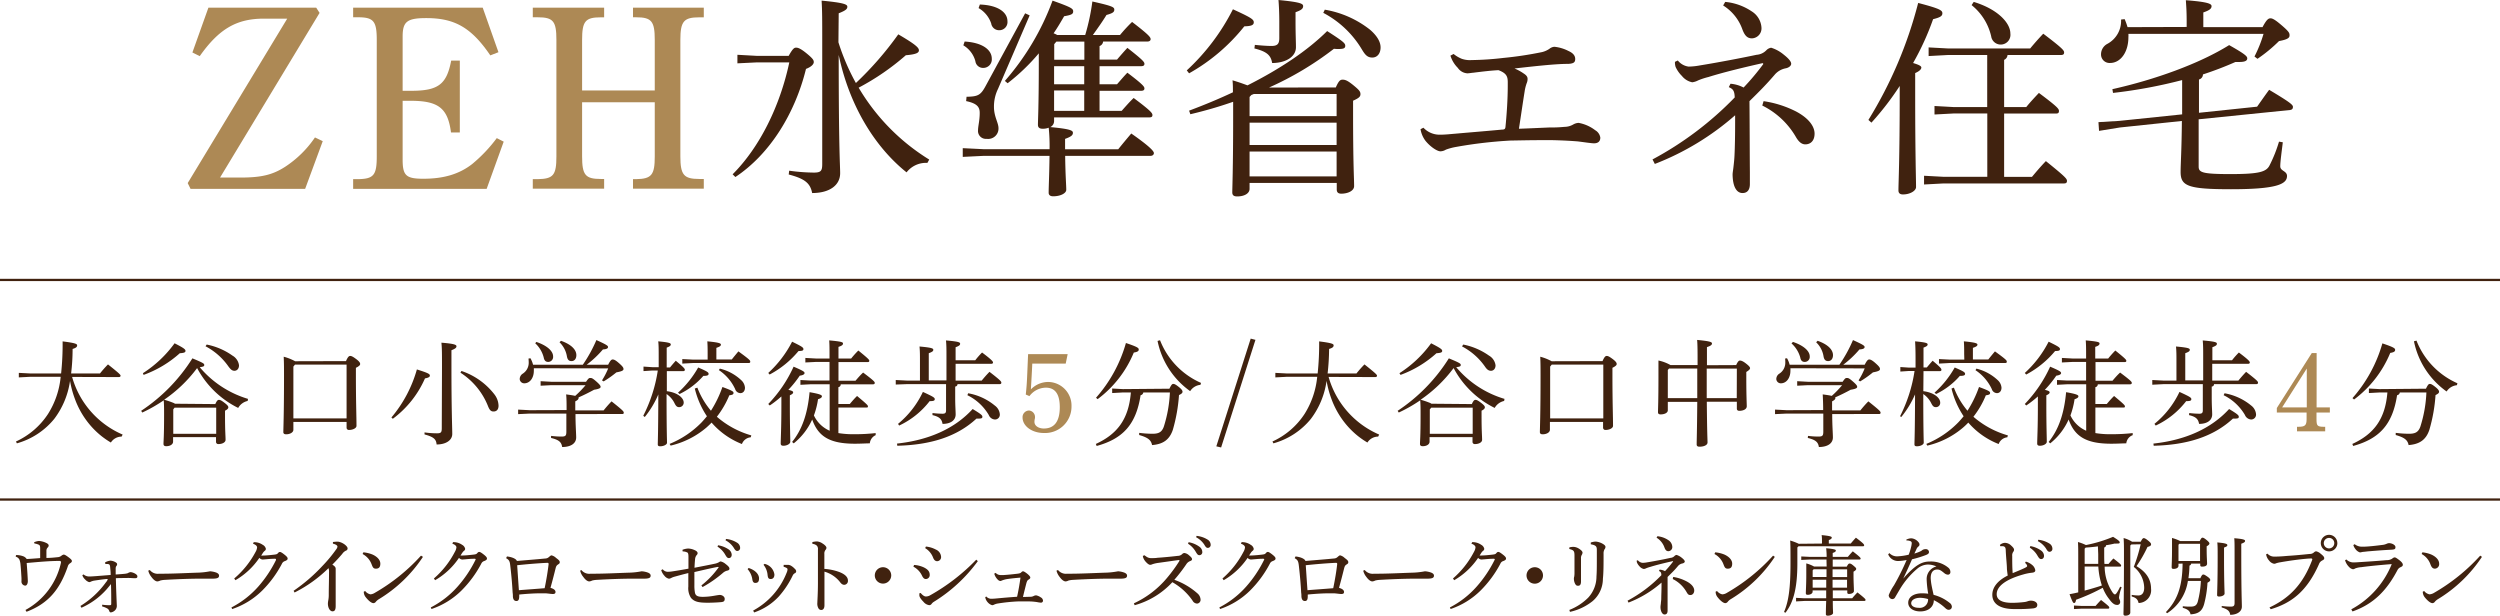 <svg xmlns="http://www.w3.org/2000/svg" viewBox="0 0 552.61 136.09"><defs><style>.cls-1{fill:#ad8955;}.cls-2{fill:#40220f;}.cls-3{fill:none;stroke:#40220f;stroke-miterlimit:10;stroke-width:0.5px;}</style></defs><g id="レイヤー_2" data-name="レイヤー 2"><g id="レイヤー_2-2" data-name="レイヤー 2"><path class="cls-1" d="M71.34,31.2,67.45,41.75H42.12l-.63-1.28,22-36.35H58.35c-6,0-9.91,2.21-14.2,8.29l-1.62-.81,3.54-9.91H69.89l.75,1.16-22,36.4h4.46c4.64,0,7.13-.58,9.91-2.37a23.45,23.45,0,0,0,6.61-6.5Z"/><path class="cls-1" d="M111.34,31.31l-3.77,10.44H78.06V39.6h1.11c3.42-.06,4.11-.87,4.11-5V8.82c0-4.12-.69-5-4.11-5H78.06V1.69H106.7l3.48,9.85-1.8.7C104.21,6.1,100.5,4,94.24,4,90,4,89,4.76,89,8.07v12h1.91c6,0,7.83-1.45,8.82-6.67h1.91V29.28H99.69c-.7-5.39-2.79-7-8.93-7H89v13c0,3.54.76,4.23,4.58,4.23,4.47,0,7.89-1,10.78-3.24a32.87,32.87,0,0,0,5.45-5.74Z"/><path class="cls-1" d="M128.67,34.56c0,4.11.7,5,4.12,5h.75v2.15H117.77V39.6h1.1c3.43-.06,4.12-.87,4.12-5V8.82c0-4.12-.69-5-4.12-5h-1.1V1.69h15.77V3.83h-.75c-3.42,0-4.12.87-4.12,5V20h16.06V8.82c0-4.12-.7-5-4.12-5h-.69V1.69h15.65V3.83h-1c-3.42,0-4.18.87-4.18,5V34.56c0,4.11.76,5,4.18,5h1v2.15H139.92V39.6h.69c3.42-.06,4.12-.93,4.12-5v-12H128.67Z"/><path class="cls-2" d="M174.33,12.35c.89-1.59,1.22-1.82,1.64-1.82s1,.18,2.42,1.35,1.49,1.49,1.49,1.86-.42,1-1.72,1.49c-2.38,9.69-7.88,18.78-15.61,23.9l-.61-.6c6-6,10.48-15.1,12.53-24.74H167.3L163,14V12.11l4.33.24Zm11-3a48.82,48.82,0,0,0,3.86,9,72.79,72.79,0,0,0,9.37-10.76c4,2.33,4.56,3,4.56,3.54s-.6.89-2.89,1.08a54.06,54.06,0,0,1-10.43,7.17,46.34,46.34,0,0,0,15.6,15.89L205,36c-.14,0-.32,0-.46,0a5.43,5.43,0,0,0-4.15,2.1c-7.26-5.82-12.72-15.09-15-25.95,0,21,.32,24.37.32,26.14,0,2.65-2.33,4.38-6.19,4.38-.42-2.19-1.63-3.17-5.18-4.1l.1-.84a41.33,41.33,0,0,0,5.45.42c1.58,0,1.86-.38,1.86-1.91V9.5c0-5.26,0-7-.14-9.36,5,.47,5.69.84,5.69,1.35s-.38.84-1.91,1.45Z"/><path class="cls-2" d="M243.84,9.18a1.19,1.19,0,0,1-.79,1v3h3.86c.79-.93,1.4-1.63,2.29-2.6,3.58,2.79,3.77,3.16,3.77,3.54s-.28.51-.75.51h-9.17v4h3.86c.79-.89,1.4-1.63,2.29-2.56,3.58,2.7,3.77,3.12,3.77,3.49s-.28.51-.75.51h-9.17V24.5h4.89c.84-.93,1.67-1.91,2.65-2.84,3.87,2.89,4.15,3.36,4.15,3.78s-.28.51-.75.51H233v.88a1.47,1.47,0,0,1-.84,1.26c4.43.42,5,.75,5,1.26s-.33.84-1.73,1.35V33h11.74c.93-1.16,1.82-2.23,2.89-3.49,4.47,3.12,5,4,5,4.33s-.28.61-.74.61H235.45c.05,4.38.24,6.43.24,7.5,0,.79-1.31,1.44-2.89,1.44-.65,0-1-.28-1-.79,0-1.45.14-3.82.19-8.15H217.47l-4.66.23V32.75l4.66.23H232a39.71,39.71,0,0,0-.19-4.75,3.61,3.61,0,0,1-1.31.23c-.74,0-1.07-.28-1.07-.88,0-1,.19-4.19.19-13.7V11.79a44.49,44.49,0,0,1-6.89,6.61l-.61-.51A56.77,56.77,0,0,0,232.66.14c4.19,1.49,4.56,1.77,4.56,2.38s-.42.79-2,1.07c-.75,1.3-1.49,2.56-2.33,3.77a5.61,5.61,0,0,1,.79.37h6.2a46.77,46.77,0,0,0,1.58-7.4c4.47,1,4.85,1.25,4.85,1.81s-.42.8-1.73,1.17c-.93,1.54-2,3-3,4.42h6a35,35,0,0,1,2.66-2.88c3.82,2.93,4.1,3.4,4.1,3.82,0,.27-.24.51-.7.51Zm-30.61,0c4,.24,6,1.87,6,3.78a1.88,1.88,0,0,1-1.91,2.05,1.7,1.7,0,0,1-1.72-1.49,5.83,5.83,0,0,0-2.66-3.5Zm.42,12.21c2.52-.05,3.12-.33,4.24-2.42L226.6,2.94l1,.46-7,16.26a8.85,8.85,0,0,0-.89,4c0,2.1,1,3.49,1,4.66a2.29,2.29,0,0,1-2.61,2.37,1.74,1.74,0,0,1-1.91-1.91c0-.88.37-2.14.37-3.82,0-1.25-.51-2.09-3-2.61ZM216.59,1c4.1.14,6.1,1.77,6.1,3.68a1.8,1.8,0,0,1-1.77,2,1.76,1.76,0,0,1-1.82-1.49,6.21,6.21,0,0,0-2.79-3.4Zm16.91,8.2-.47.56v3.44h6.66v-4ZM233,14.63v4h6.66v-4Zm6.66,9.87V20H233V24.5Z"/><path class="cls-2" d="M262.33,15.56a47.49,47.49,0,0,0,10.2-13.51c4.06,1.86,4.61,2.24,4.61,2.89s-.65.84-2.09.88a41.69,41.69,0,0,1-12.21,10.39Zm32.94,3.77c.65-1.49,1-1.72,1.49-1.72s1,.09,2.37,1.21,1.59,1.44,1.59,2-.38.88-1.63,1.44v2.56c0,11.65.23,14.58.23,16.31,0,1.07-1.4,1.68-2.84,1.68-.66,0-1-.28-1-.94V40.44H276.21v1.3c0,1-1.12,1.68-2.75,1.68-.74,0-1.07-.28-1.07-.89,0-1,.19-5.4.19-16.58V22.5a93.47,93.47,0,0,1-9.46,2.75l-.28-.79c3.36-1.26,6.62-2.61,9.69-4.06,0-.93,0-1.77-.09-2.65,1.54.46,2.56.84,3.31,1.12,7.22-3.64,13.27-7.69,17.61-12,3.63,2.33,4,2.7,4,3.26s-.42.7-1.5.7a7,7,0,0,1-1-.05,70.13,70.13,0,0,1-14.35,8.57Zm-18.13,1.45c-.18.09-.37.14-.55.23l-.38.42v4.24h19.24V20.78Zm-.93,11.27h19.24V27.11H276.21Zm0,6.94h19.24v-5.5H276.21Zm1.17-29.07c1.35.14,2.75.24,3.68.24,1.3,0,1.72-.47,1.72-1.73V4.75c0-1.91-.09-3.68-.18-4.75,4.79.47,5.45.79,5.45,1.35s-.38.89-1.68,1.35V4.89c0,2.66.09,4.29.09,5.55,0,2.18-2.37,3.49-5.26,3.49-.28-1.68-1.12-2.52-3.92-3.22Zm15.46-7.78a22.09,22.09,0,0,1,10,4.43c1.4,1.21,2.33,2.56,2.33,3.91s-.75,2.24-1.82,2.24-1.58-.56-2.33-1.82a21.71,21.71,0,0,0-8.52-8.06Z"/><path class="cls-2" d="M314.64,28.23A4.91,4.91,0,0,0,318,29.77h.42c1.07,0,2.28-.14,3.4-.23,2.66-.24,6.66-.56,10.16-.89.56,0,.74-.14.79-.56.28-2.75.51-6.15.51-9.18v-.74c0-1.31-.32-2-2.05-2.66-1.86.1-3.68.33-5.54.56-.56.05-1,.14-1.35.14A2.75,2.75,0,0,1,322.24,15a6.53,6.53,0,0,1-1.63-2.7l.7-.37A7.13,7.13,0,0,0,323.12,13a5.45,5.45,0,0,0,2.14.28,66.44,66.44,0,0,0,7-.47,80.18,80.18,0,0,0,8.62-1.3,5,5,0,0,0,1.58-.7,2,2,0,0,1,1.12-.47,8.68,8.68,0,0,1,3.12.93c1.07.47,1.49,1.08,1.49,1.77s-.28,1-1.49,1.08c-1.49,0-2.66.09-4.42.23-2.57.23-5.08.51-7.51.79a10.36,10.36,0,0,1,2.05,1.12c.66.42.84.79.84,1.16a2.17,2.17,0,0,1-.18.93,9.46,9.46,0,0,0-.47,1.87c-.42,2.61-.74,4.89-1.26,8.24,2.47-.09,4.34-.18,6.66-.28,1.22,0,1.91,0,3.41-.14a3.86,3.86,0,0,0,1.91-.51,2.65,2.65,0,0,1,1.21-.37,8.51,8.51,0,0,1,3.68,1.63,2.27,2.27,0,0,1,1.12,1.63c0,.75-.42,1.26-1.4,1.26-.56,0-2.43-.28-3.54-.42-1.73-.14-3.54-.23-5.59-.28h-2.52c-2.28,0-4.47.05-6.8.09a97.9,97.9,0,0,0-12,1.4,12.91,12.91,0,0,0-2.29.61,2.43,2.43,0,0,1-1.21.37c-.7,0-2.23-1-3.3-2.33A5.82,5.82,0,0,1,314,28.56Z"/><path class="cls-2" d="M370.87,13.37a3.64,3.64,0,0,0,2.38,1.35,13.88,13.88,0,0,0,2.33-.23c4.33-.7,9.41-1.68,12.71-2.38a3.3,3.3,0,0,0,2.15-1,1.84,1.84,0,0,1,1.07-.56,8.12,8.12,0,0,1,2.79,1.54c1,.79,1.63,1.49,1.63,2s-.6.88-1.16,1a4.23,4.23,0,0,0-2.42,1.35c-2,2.33-3.5,3.82-5.64,5.92.05,5.22.05,11,.09,15.75v2.56c0,1.35-.6,2-1.63,2-1.26,0-2.14-1.3-2.19-4.05,0-.47.1-.89.19-1.68s.19-1.67.23-2.56c.1-2,.14-4.71.14-7.22V25.48a59.42,59.42,0,0,1-17.75,10.76l-.51-1a73.48,73.48,0,0,0,18.17-13.7c-.05-1.49-.37-1.86-1.31-2.28l.38-.75a7.57,7.57,0,0,1,2.89.84,54.12,54.12,0,0,0,4.37-5.21l-.13-.19c-4.15.93-8.76,2.05-12,3.07a15.39,15.39,0,0,0-2.29.75,3.83,3.83,0,0,1-1.3.42,3.9,3.9,0,0,1-2.28-1.4,6.69,6.69,0,0,1-1.4-2,3.33,3.33,0,0,1-.14-1.12ZM381.35.42a12.61,12.61,0,0,1,5.87,2.1,4.56,4.56,0,0,1,2.14,3.54,2.21,2.21,0,0,1-2.09,2.42c-1,0-1.58-.56-2.1-1.91a10.26,10.26,0,0,0-4.28-5.36Zm8.48,21.94a23.17,23.17,0,0,1,7.27,2.33c3,1.63,4,3.45,4,4.85,0,1.58-.89,2.37-2.05,2.37-.8,0-1.45-.56-2.05-1.58a17.54,17.54,0,0,0-7.46-7Z"/><path class="cls-2" d="M413,26.51A93.2,93.2,0,0,0,424,.65c4.8,1.26,5.35,1.63,5.35,2.29s-.6.93-2.05,1.3a59.46,59.46,0,0,1-4.42,9.69c1.4.42,1.82.7,1.82,1s-.28.75-1.36,1.22v4.37c0,13.93.19,18.87.19,20.83,0,.84-1.35,1.63-2.89,1.63-.7,0-1-.33-1-.89,0-1.77.28-6.71.28-21.61V19a63.13,63.13,0,0,1-6.25,8.11Zm30.75-14.35a1.25,1.25,0,0,1-.75,1.07V23.67h4.89c.8-1,1.78-2.05,2.8-3.13,4.19,3.13,4.43,3.54,4.43,4s-.24.56-.7.56H443v14h6.15c.84-1,1.82-2.18,3.08-3.49,4.33,3.49,4.66,3.91,4.66,4.38s-.28.56-.7.56h-26.6l-4.29.23V38.85l4.29.23h9.69v-14H431.9l-4.29.23V23.43l4.29.24h7.36V12.16h-8.71l-4.24.23V10.48l4.24.23h18.21c.89-1.07,1.82-2.14,2.89-3.26,4.38,3.31,4.61,3.73,4.61,4.15s-.23.56-.74.56ZM436.28.42c5.35,1.63,8.1,4.66,8.1,7a2.15,2.15,0,0,1-2.19,2.43,2.12,2.12,0,0,1-2.05-1.82,12.36,12.36,0,0,0-4.33-6.9Z"/><path class="cls-2" d="M482.35,17.7a108.6,108.6,0,0,1-15.28,2.84l-.14-.83c9.41-2.1,19.24-5.64,25.81-9.74,3.54,2,4,2.47,4,2.93s-.38.8-1.73.8c-.28,0-.56,0-.88,0a74.89,74.89,0,0,1-7.18,2.75,1.16,1.16,0,0,1-.88,1.12v7.36l12.85-1.35c.89-1.26,1.77-2.52,2.66-3.73,4.61,2.75,5.26,3.31,5.26,3.77s-.23.65-.69.7L486,26.37V36.8c0,1.31.74,1.68,7,1.68s7.87-.47,8.62-1.82a30.63,30.63,0,0,0,2.14-5.35l.84.14c-.23,1.95-.56,4.23-.56,5.31s1.49,1,1.49,2.14c0,1.82-2.33,2.93-12.39,2.93-9.64,0-11.13-.74-11.13-3.86,0-1.68.23-4.94.28-11.23l-13.7,1.44-4.61.75L463.85,27l4.61-.28,13.89-1.44Zm1-11.74V4.85c0-2.43-.09-3.36-.18-4.8,4.89.37,5.68.79,5.68,1.3s-.33.89-1.82,1.4V6h13.09c.93-1.77,1.35-1.95,1.77-1.95s1,.28,2.56,1.63,1.64,1.63,1.64,2.14-.33.89-2.33,1.26A32.83,32.83,0,0,1,499,13l-.66-.51a28.93,28.93,0,0,0,2-5H470.47a4.59,4.59,0,0,1,0,.74c0,3.36-1.77,5.69-4.05,5.69a1.88,1.88,0,0,1-2-1.91,2.62,2.62,0,0,1,1.35-2.29,5.75,5.75,0,0,0,3.08-5.4l.79-.09A14.5,14.5,0,0,1,470.28,6Z"/><path class="cls-2" d="M15.94,83.32A19.68,19.68,0,0,0,27.11,96.06l-.23.45a2.8,2.8,0,0,0-2.37,1.31,18.66,18.66,0,0,1-2-1.36,18.31,18.31,0,0,1-2.9-2.87,19,19,0,0,1-3.05-5.4,22.28,22.28,0,0,1-1.08-4A18.14,18.14,0,0,1,12,92.58,16.32,16.32,0,0,1,3.73,98l-.2-.41a16.79,16.79,0,0,0,7.08-6.08,18.62,18.62,0,0,0,2.8-8.22H6.68l-2.52.13v-1l2.52.13h6.83a62.64,62.64,0,0,0,.33-7.09c2.83.36,3.21.56,3.21.88s-.21.56-1,.79a45.84,45.84,0,0,1-.33,5.42h6.38a25.06,25.06,0,0,1,1.77-2c2.6,2.07,2.78,2.3,2.78,2.5s-.16.3-.41.3Z"/><path class="cls-2" d="M47.59,89.32c.36-.8.56-.93.81-.93s.51.1,1.24.66.83.78.83,1-.2.48-.73.73v1c0,3.7.12,4.49.12,5.44,0,.58-.75.94-1.56.94a.49.49,0,0,1-.55-.53v-1H38.26v1c0,.58-.63,1-1.51,1-.4,0-.61-.15-.61-.51,0-.7.13-1.51.13-6.53,0-1.16,0-2.07-.08-3.1a33.24,33.24,0,0,1-4.74,2.7l-.25-.38a38.43,38.43,0,0,0,11.33-11.6c2.39,1,2.62,1.16,2.62,1.46s-.18.38-1,.5a22.29,22.29,0,0,0,10.67,7l-.08.46a3.17,3.17,0,0,0-2.09,1.54,20.68,20.68,0,0,1-9.08-8.81,30.66,30.66,0,0,1-7.29,7,16.52,16.52,0,0,1,1.84.61,2.41,2.41,0,0,1,.56.27Zm-16-6.83a25.75,25.75,0,0,0,7-6.61C40.66,76.94,41,77.22,41,77.57s-.38.45-1.26.51a24.36,24.36,0,0,1-8,4.79Zm6.71,8v5.4h9.49V90.11H38.59Zm7.39-14.33a14.77,14.77,0,0,1,5.7,2.45,2.89,2.89,0,0,1,1.44,2.14c0,.79-.48,1.21-1,1.21S51,81.68,50.49,81a14.26,14.26,0,0,0-5.06-4.46Z"/><path class="cls-2" d="M76.48,79.82c.43-1,.68-1.14.93-1.14s.53.1,1.31.68.89.88.89,1.11-.23.48-.94.83V83c0,5.93.13,9.06.13,11.13,0,.55-.88.91-1.64.91a.5.5,0,0,1-.55-.53V93.26H64.85V95c0,.56-.7,1-1.61,1-.41,0-.61-.18-.61-.48,0-.66.15-4,.15-12.46,0-1.39,0-2.88-.07-4.21a11,11,0,0,1,2.52,1ZM65.2,80.6l-.35.43V92.48H76.61V80.6Z"/><path class="cls-2" d="M86.52,92.28a28.4,28.4,0,0,0,5.63-10.62c2.52.8,2.87,1,2.87,1.38v0c0,.28-.35.48-1.08.6a22.22,22.22,0,0,1-7.11,8.93Zm11.18-11c0-2.9,0-4.39-.13-5.53,2.93.23,3.33.48,3.33.79s-.23.53-1.11.88v3.81c0,9.66.18,13.32.18,14.7s-1.39,2.32-3.46,2.32c-.1-1.08-.5-1.64-2.67-2.22l0-.45a19.25,19.25,0,0,0,2.75.2c.88,0,1.06-.2,1.06-1.13ZM102,82a15.37,15.37,0,0,1,7.29,5.18,4.31,4.31,0,0,1,.91,2.49c0,.86-.43,1.29-1.11,1.29s-.94-.46-1.31-1.41a15.66,15.66,0,0,0-6-7.17Z"/><path class="cls-2" d="M125.24,90.64c0-1.44,0-2.53-.1-3.46,1,.13,1.62.23,2,.33a22.43,22.43,0,0,0,2.3-2.37h-7.57l-2.37.12v-1l2.37.13h7.67c.53-.76.65-.84.93-.84s.46,0,1.29.73,1,1,1,1.22-.15.45-1.44.65c-1.06.58-2.42,1.26-3.43,1.69a.3.3,0,0,1,0,.15c0,.25-.22.48-.73.73v2h6.26c.53-.66,1.11-1.34,1.76-2,2.53,2,2.7,2.24,2.7,2.5s-.15.3-.4.3H127.21c0,2.5.15,4.31.15,5.17,0,1.31-1.16,2.12-3.1,2.12-.15-1-.6-1.57-2.45-2l0-.46a18.73,18.73,0,0,0,2.3.15c.91,0,1.08-.2,1.08-1.11V91.42h-8.12l-2.54.12v-1l2.54.13ZM118,81.4a5.24,5.24,0,0,1,0,.56c0,1.59-.88,2.77-2.12,2.77a1,1,0,0,1-1-.93,1.43,1.43,0,0,1,.63-1.18,2.85,2.85,0,0,0,1.36-2.48,8.65,8.65,0,0,0-.05-.88l.43-.07a5.64,5.64,0,0,1,.58,1.43h11a31.16,31.16,0,0,0,3-5.45c2.34,1.06,2.57,1.27,2.57,1.54s-.25.48-1.13.53a22.35,22.35,0,0,1-3.59,3.38h4.75c.5-1,.75-1.16,1-1.16s.58.1,1.39.81,1,1,1,1.31-.36.51-1.57.73a23.55,23.55,0,0,1-2.82,2l-.36-.23a16.53,16.53,0,0,0,1.37-2.65Zm.55-5.82c2.47.83,3.71,2.07,3.71,3.2A1.1,1.1,0,0,1,121.18,80c-.6,0-.88-.35-1-1a6.42,6.42,0,0,0-1.87-3.12Zm5.45-.25c2.42.85,3.4,2.06,3.4,3.17,0,.81-.42,1.32-1.08,1.32s-.88-.43-1-1a5.58,5.58,0,0,0-1.64-3.16Z"/><path class="cls-2" d="M147.4,86.47c2.29.28,3.73,1.44,3.73,2.53a1,1,0,0,1-1,1c-.48,0-.71-.25-1-.81a5.23,5.23,0,0,0-1.79-2.09c0,8.53.1,10.17.1,10.77,0,.4-.73.78-1.51.78-.36,0-.53-.12-.53-.4,0-.81.1-2.65.12-11.07a20.84,20.84,0,0,1-3,5l-.33-.28a32.66,32.66,0,0,0,3.21-10h-1.21l-1.95.13v-1l1.95.13h1.41V79.36c0-2.22,0-3-.1-3.91,2.47.23,2.77.41,2.77.68s-.17.43-.9.71v4.39h.73c.37-.46.75-.91,1.28-1.49,1.87,1.56,2,1.77,2,2s-.16.3-.41.3H147.4Zm6.75-.78a17.77,17.77,0,0,0,3,5.1,25.19,25.19,0,0,0,2.54-5.25c2.17.81,2.45,1,2.45,1.31s-.18.43-.93.53a20.37,20.37,0,0,1-2.75,4.74,19.87,19.87,0,0,0,7.61,4.12l-.12.42A2.29,2.29,0,0,0,164,98.15a17.13,17.13,0,0,1-6.71-4.74c-.35.38-.73.73-1.13,1.09a18.85,18.85,0,0,1-7.92,4l-.23-.38a20.86,20.86,0,0,0,7.09-4.77c.4-.43.78-.88,1.16-1.34a19.06,19.06,0,0,1-2.68-6.13Zm-4.28,1.11a22.12,22.12,0,0,0,4.46-5.57c2,.86,2.3,1.08,2.3,1.41s-.33.45-1.16.45a16.46,16.46,0,0,1-5.25,4Zm6.55-8.52c0-1,0-1.79-.07-2.83,2.45.23,3,.43,3,.71s-.18.45-1,.73v2.57h3.41c.45-.58,1-1.23,1.46-1.79,2.47,1.79,2.62,2,2.62,2.27s-.15.3-.4.3H153.22l-2.4.13v-1l2.4.12h3.2Zm2.7,3.2a10.49,10.49,0,0,1,4.74,2.57,2.5,2.5,0,0,1,.81,1.64c0,.78-.45,1.21-1,1.21A1.24,1.24,0,0,1,162.5,86a10.18,10.18,0,0,0-3.6-4.19Z"/><path class="cls-2" d="M169.82,89.3a29.21,29.21,0,0,0,5.6-8.25c2.17.93,2.42,1.14,2.42,1.41s-.32.48-1.06.58a23.52,23.52,0,0,1-2.52,3.13c.86.2,1.06.35,1.06.56s-.17.4-.73.65V89.5c0,4.79.1,7.09.1,8.15,0,.45-.71.88-1.54.88-.4,0-.58-.18-.58-.48,0-1,.15-3.25.15-8.57V87.63a22.54,22.54,0,0,1-2.57,2Zm0-6.86a24.51,24.51,0,0,0,5.27-6.91c2.17,1.06,2.5,1.28,2.5,1.64s-.33.4-1.09.43a21.09,21.09,0,0,1-6.38,5.19Zm9.38,2.5-2.27.12V84l2.27.12h4.16V80h-2.95l-2.39.12v-1l2.39.13h2.95v-.51c0-1.49,0-2.57-.07-3.5,2.75.25,3.05.4,3.05.68s-.18.5-1,.75v2.58h2.8c.45-.56,1-1.19,1.59-1.77,2.32,1.87,2.42,2.07,2.42,2.27s-.1.28-.35.28h-6.46v4.13h3.76c.48-.55,1-1.18,1.69-1.81,2.47,1.86,2.57,2.07,2.57,2.29s-.15.31-.4.31h-7.12a.62.62,0,0,1-.52.63V89.3h2.52c.48-.56,1-1.19,1.61-1.77,2.27,1.9,2.4,2.07,2.4,2.3s-.1.25-.35.25h-6.18v5.65a19.78,19.78,0,0,0,3.5.25,41,41,0,0,0,4.74-.25v.46A2.2,2.2,0,0,0,192.27,98c-.83,0-1.92.08-3.3.08-5.53,0-8.1-1.57-9.44-5.35A14.27,14.27,0,0,1,175.45,98l-.36-.31c2.2-2.72,3.43-6.23,3.86-11,2.3.4,2.73.63,2.73.9s-.25.46-.86.66a17.55,17.55,0,0,1-.91,3.58,6.86,6.86,0,0,0,3.48,3.38V84.94Z"/><path class="cls-2" d="M211.65,84.91a.52.52,0,0,1-.51.53V88c0,1.66.1,2.92.1,3.61,0,1.26-1.06,2.09-2.9,2.09-.17-1.09-.73-1.59-2.22-1.94l0-.46a20,20,0,0,0,2.22.15c.61,0,.78-.2.78-.75V84.91h-8.62L198,85V84l2.55.13h2.8V79.79c0-1.29,0-2.22-.1-3.2,2.77.25,3.05.43,3.05.73s-.2.45-1,.76v6h3.91V78.81c0-1.42,0-2.58-.11-3.56,2.88.25,3.13.43,3.13.73s-.18.46-1,.78v2.88h4.34a17.06,17.06,0,0,1,1.51-1.72c2.19,1.64,2.42,2,2.42,2.2s-.15.3-.4.3h-7.87v3.71H217c.53-.66,1.06-1.26,1.72-1.94,2.45,1.89,2.62,2.14,2.62,2.39s-.15.33-.4.33ZM198.28,98.05C205.21,97.3,211,94.8,215,90.41c2,1.21,2.15,1.41,2.15,1.74s-.28.38-1,.38h-.31c-4.31,4-10.14,5.82-17.5,6Zm.23-4.36A20.23,20.23,0,0,0,204,86.63c2.42,1.11,2.62,1.28,2.62,1.61s-.28.43-1.13.43a18.33,18.33,0,0,1-6.74,5.4ZM214,86.93a12.65,12.65,0,0,1,5.9,2.72A2.65,2.65,0,0,1,221,91.52a1.07,1.07,0,0,1-1.06,1.21,1.56,1.56,0,0,1-1.38-1,11.16,11.16,0,0,0-4.72-4.37Z"/><path class="cls-1" d="M226.74,87.21c.15-1.34.25-2.6.32-4.42.1-2.19.15-3.68.2-4.51H236l-.43,2.09h-7.39c-.08,1.82-.18,3.51-.31,5.7a5.37,5.37,0,0,1,3.84-1.64,5.22,5.22,0,0,1,5.14,5.37,5.84,5.84,0,0,1-6.12,5.91c-2.6,0-4.7-1.52-4.7-3.43a1.47,1.47,0,0,1,1.42-1.54,1.44,1.44,0,0,1,1.33,1.51,1.5,1.5,0,0,1-.07.45,2.83,2.83,0,0,0-.05.56c0,.86.9,1.46,2.07,1.46,2.34,0,3.53-1.59,3.53-4.71,0-2.85-1-4.32-3.08-4.32a4.59,4.59,0,0,0-3.63,1.87Z"/><path class="cls-2" d="M258.49,85.92c.43-.88.61-1.06.86-1.06s.55.15,1.16.63.88.81.88,1.09-.2.47-.78.75A36.43,36.43,0,0,1,259.25,95c-.76,2.27-2.25,3.2-4.59,3.38-.23-1.11-.91-1.67-2.85-2.22l0-.48a23.67,23.67,0,0,0,2.88.2c1.26,0,2.09-.22,2.57-1.59a29,29,0,0,0,1.34-7.54h-5.88a.72.72,0,0,1-.6.61c-1,6.5-3.94,9.63-9.71,11.22l-.18-.45c4.72-2.17,7.26-5.45,7.74-11.38h-1.76l-2.37.13v-1l2.37.13Zm-16.22,2a30.93,30.93,0,0,0,6.61-12.1c2.68.9,2.83,1.11,2.83,1.46s-.33.53-1.09.65a24.39,24.39,0,0,1-8,10.3Zm14.15-12.71a17.09,17.09,0,0,0,9.06,9.43l-.13.43a3,3,0,0,0-2.27,1.39,18,18,0,0,1-7.21-11.1Z"/><path class="cls-2" d="M276.46,74.85l1.05.27-7.59,23.79-1.06-.25Z"/><path class="cls-2" d="M293.68,83.32a19.69,19.69,0,0,0,11.18,12.74l-.23.45a2.8,2.8,0,0,0-2.37,1.31,18.66,18.66,0,0,1-2-1.36,18.31,18.31,0,0,1-2.9-2.87,19,19,0,0,1-3.05-5.4,22.28,22.28,0,0,1-1.08-4,18,18,0,0,1-3.49,8.43A16.29,16.29,0,0,1,281.48,98l-.21-.41a16.75,16.75,0,0,0,7.09-6.08,18.75,18.75,0,0,0,2.8-8.22h-6.73l-2.52.13v-1l2.52.13h6.83a62.64,62.64,0,0,0,.33-7.09c2.83.36,3.2.56,3.2.88s-.2.56-1,.79a50.55,50.55,0,0,1-.33,5.42h6.38a23.25,23.25,0,0,1,1.77-2c2.6,2.07,2.77,2.3,2.77,2.5s-.15.3-.4.3Z"/><path class="cls-2" d="M325.34,89.32c.36-.8.56-.93.81-.93s.51.1,1.24.66.83.78.83,1-.2.48-.73.73v1c0,3.7.12,4.49.12,5.44,0,.58-.75.94-1.56.94a.49.49,0,0,1-.56-.53v-1H316v1c0,.58-.63,1-1.51,1-.41,0-.61-.15-.61-.51,0-.7.13-1.51.13-6.53,0-1.16,0-2.07-.08-3.1a33.24,33.24,0,0,1-4.74,2.7l-.25-.38a38.4,38.4,0,0,0,11.32-11.6c2.4,1,2.63,1.16,2.63,1.46s-.18.38-1,.5a22.19,22.19,0,0,0,10.67,7l-.08.46a3.17,3.17,0,0,0-2.09,1.54,20.68,20.68,0,0,1-9.08-8.81,30.66,30.66,0,0,1-7.29,7,17.23,17.23,0,0,1,1.84.61,2.16,2.16,0,0,1,.55.27Zm-16-6.83a25.75,25.75,0,0,0,7-6.61c2.07,1.06,2.45,1.34,2.45,1.69s-.38.45-1.27.51a24.31,24.31,0,0,1-7.94,4.79Zm6.71,8v5.4h9.48V90.11h-9.15Zm7.39-14.33a14.83,14.83,0,0,1,5.7,2.45,2.89,2.89,0,0,1,1.44,2.14c0,.79-.48,1.21-1,1.21s-.88-.25-1.34-.93a14.2,14.2,0,0,0-5.07-4.46Z"/><path class="cls-2" d="M354.23,79.82c.43-1,.68-1.14.93-1.14s.53.1,1.31.68.89.88.89,1.11-.23.48-.94.83V83c0,5.93.13,9.06.13,11.13,0,.55-.89.91-1.64.91a.51.51,0,0,1-.56-.53V93.26H342.6V95c0,.56-.71,1-1.61,1-.41,0-.61-.18-.61-.48,0-.66.15-4,.15-12.46,0-1.39,0-2.88-.07-4.21a11,11,0,0,1,2.52,1ZM343,80.6l-.35.43V92.48h11.75V80.6Z"/><path class="cls-2" d="M383.77,80.7c.38-.83.6-1,.83-1s.6.08,1.31.63.93.83.93,1.06-.27.48-.83.83v1.21c0,4.16.1,5.7.1,6.38s-.83,1-1.64,1c-.35,0-.55-.17-.55-.48V88.8h-6.64c.06,7,.16,8.39.16,9s-.84.94-1.77.94c-.4,0-.63-.15-.63-.48,0-.91.08-2.75.13-9.43h-6.51v1.86c0,.56-.71.91-1.59.91-.38,0-.58-.15-.58-.48,0-.66.1-2.5.1-7.74,0-1.54,0-2.65,0-3.69a9.2,9.2,0,0,1,2.65,1h6v-.08c0-2.9,0-4.31-.1-5.47,2.93.28,3.28.48,3.28.78s-.23.51-1.11.81v4Zm-15.11,1.08V88h6.51c0-2.17,0-4.36,0-6.53h-6.25Zm15.26-.3h-6.66c0,2.17,0,4.36,0,6.53h6.64Z"/><path class="cls-2" d="M403,90.64c0-1.44-.05-2.53-.1-3.46,1,.13,1.62.23,2,.33a21.4,21.4,0,0,0,2.29-2.37h-7.56l-2.37.12v-1l2.37.13h7.67c.52-.76.65-.84.93-.84s.45,0,1.29.73,1,1,1,1.22-.15.45-1.44.65c-1.06.58-2.42,1.26-3.43,1.69a.3.3,0,0,1,.05.15c0,.25-.23.48-.73.73v2h6.25c.53-.66,1.11-1.34,1.77-2,2.52,2,2.7,2.24,2.7,2.5s-.15.3-.4.3H405c0,2.5.15,4.31.15,5.17,0,1.31-1.16,2.12-3.1,2.12-.15-1-.61-1.57-2.45-2l.05-.46a18.6,18.6,0,0,0,2.3.15c.91,0,1.08-.2,1.08-1.11V91.42h-8.12l-2.55.12v-1l2.55.13Zm-7.24-9.24a3.51,3.51,0,0,1,0,.56c0,1.59-.88,2.77-2.12,2.77a1,1,0,0,1-1-.93,1.43,1.43,0,0,1,.63-1.18,2.85,2.85,0,0,0,1.36-2.48c0-.3,0-.58-.05-.88l.43-.07a5.64,5.64,0,0,1,.58,1.43h11a30.54,30.54,0,0,0,3-5.45c2.34,1.06,2.57,1.27,2.57,1.54s-.25.48-1.14.53a22.29,22.29,0,0,1-3.58,3.38h4.74c.51-1,.76-1.16,1-1.16s.58.1,1.38.81,1,1,1,1.31-.35.51-1.56.73a22.84,22.84,0,0,1-2.83,2l-.35-.23a15.72,15.72,0,0,0,1.36-2.65Zm.56-5.82c2.47.83,3.71,2.07,3.71,3.2A1.1,1.1,0,0,1,398.93,80c-.6,0-.88-.35-1-1A6.5,6.5,0,0,0,396,75.91Zm5.45-.25c2.42.85,3.4,2.06,3.4,3.17,0,.81-.43,1.32-1.08,1.32s-.89-.43-1-1a5.46,5.46,0,0,0-1.64-3.16Z"/><path class="cls-2" d="M425.14,86.47c2.3.28,3.73,1.44,3.73,2.53a.94.94,0,0,1-.95,1c-.48,0-.71-.25-1-.81a5.31,5.31,0,0,0-1.79-2.09c0,8.53.1,10.17.1,10.77,0,.4-.73.78-1.52.78-.35,0-.53-.12-.53-.4,0-.81.11-2.65.13-11.07a21.16,21.16,0,0,1-3.05,5L420,92a32.67,32.67,0,0,0,3.2-10H422l-1.94.13v-1l1.94.13h1.42V79.36c0-2.22-.05-3-.1-3.91,2.47.23,2.77.41,2.77.68s-.18.43-.91.71v4.39h.73c.38-.46.76-.91,1.29-1.49,1.87,1.56,1.94,1.77,1.94,2s-.15.3-.4.3h-3.56Zm6.76-.78a17.53,17.53,0,0,0,3,5.1,25.18,25.18,0,0,0,2.55-5.25c2.17.81,2.45,1,2.45,1.31s-.18.43-.94.53a19.68,19.68,0,0,1-2.75,4.74,19.92,19.92,0,0,0,7.62,4.12l-.12.42a2.29,2.29,0,0,0-1.92,1.49,17.06,17.06,0,0,1-6.71-4.74,14.84,14.84,0,0,1-1.14,1.09,18.74,18.74,0,0,1-7.92,4l-.22-.38a20.82,20.82,0,0,0,7.08-4.77c.41-.43.79-.88,1.17-1.34a19.06,19.06,0,0,1-2.68-6.13Zm-4.29,1.11a21.93,21.93,0,0,0,4.47-5.57c2,.86,2.29,1.08,2.29,1.41s-.32.45-1.16.45a16.31,16.31,0,0,1-5.24,4Zm6.56-8.52c0-1,0-1.79-.07-2.83,2.44.23,3,.43,3,.71s-.18.45-1,.73v2.57h3.4c.46-.58,1-1.23,1.47-1.79,2.47,1.79,2.62,2,2.62,2.27s-.15.3-.4.3H431l-2.4.13v-1l2.4.12h3.2Zm2.7,3.2a10.55,10.55,0,0,1,4.74,2.57,2.5,2.5,0,0,1,.81,1.64c0,.78-.45,1.21-1,1.21a1.23,1.23,0,0,1-1.14-.88,10.2,10.2,0,0,0-3.61-4.19Z"/><path class="cls-2" d="M447.57,89.3a29.42,29.42,0,0,0,5.6-8.25c2.17.93,2.42,1.14,2.42,1.41s-.33.48-1.06.58A24.35,24.35,0,0,1,452,86.17c.85.2,1.06.35,1.06.56s-.18.4-.73.65V89.5c0,4.79.1,7.09.1,8.15,0,.45-.71.88-1.54.88-.41,0-.58-.18-.58-.48,0-1,.15-3.25.15-8.57V87.63a22.54,22.54,0,0,1-2.57,2Zm0-6.86a24.32,24.32,0,0,0,5.27-6.91c2.17,1.06,2.5,1.28,2.5,1.64s-.33.4-1.08.43a21.22,21.22,0,0,1-6.38,5.19Zm9.39,2.5-2.27.12V84l2.27.12h4.16V80h-2.95l-2.4.12v-1l2.4.13h2.95v-.51c0-1.49,0-2.57-.08-3.5,2.75.25,3.05.4,3.05.68s-.17.5-.95.75v2.58H466c.45-.56,1-1.19,1.58-1.77,2.33,1.87,2.43,2.07,2.43,2.27s-.1.28-.36.28h-6.45v4.13h3.75c.48-.55,1-1.18,1.69-1.81,2.48,1.86,2.58,2.07,2.58,2.29s-.15.31-.41.31h-7.11a.62.62,0,0,1-.53.63V89.3h2.52c.48-.56,1-1.19,1.62-1.77,2.27,1.9,2.39,2.07,2.39,2.3s-.1.25-.35.25h-6.18v5.65a19.9,19.9,0,0,0,3.51.25,41.21,41.21,0,0,0,4.74-.25v.46A2.18,2.18,0,0,0,470,98c-.84,0-1.92.08-3.31.08-5.52,0-8.09-1.57-9.43-5.35A14.2,14.2,0,0,1,453.19,98l-.35-.31c2.19-2.72,3.43-6.23,3.86-11,2.29.4,2.72.63,2.72.9s-.25.46-.85.66a18.22,18.22,0,0,1-.91,3.58,6.83,6.83,0,0,0,3.48,3.38V84.94Z"/><path class="cls-2" d="M489.39,84.91a.5.5,0,0,1-.5.53V88c0,1.66.1,2.92.1,3.61,0,1.26-1.06,2.09-2.9,2.09-.18-1.09-.73-1.59-2.22-1.94l.05-.46a19.85,19.85,0,0,0,2.22.15c.6,0,.78-.2.78-.75V84.91h-8.63l-2.54.13V84l2.54.13h2.8V79.79c0-1.29,0-2.22-.1-3.2,2.78.25,3.05.43,3.05.73s-.2.45-1,.76v6H487V78.81c0-1.42,0-2.58-.1-3.56,2.87.25,3.13.43,3.13.73s-.18.46-1,.78v2.88h4.34a18.54,18.54,0,0,1,1.52-1.72c2.19,1.64,2.42,2,2.42,2.2s-.16.3-.41.3H489v3.71h5.78c.53-.66,1.06-1.26,1.71-1.94,2.45,1.89,2.63,2.14,2.63,2.39s-.15.33-.41.33ZM476,98.05c6.94-.75,12.72-3.25,16.73-7.64,2,1.21,2.14,1.41,2.14,1.74s-.28.38-1,.38h-.3c-4.31,4-10.14,5.82-17.51,6Zm.23-4.36a20.14,20.14,0,0,0,5.53-7.06c2.42,1.11,2.62,1.28,2.62,1.61s-.28.43-1.14.43a18.29,18.29,0,0,1-6.73,5.4Zm15.49-6.76a12.69,12.69,0,0,1,5.9,2.72,2.68,2.68,0,0,1,1.06,1.87,1.08,1.08,0,0,1-1.06,1.21,1.58,1.58,0,0,1-1.39-1,11.13,11.13,0,0,0-4.71-4.37Z"/><path class="cls-1" d="M512.07,90.06H515v1.13h-2.95v1.46c0,1.49.18,1.67,1.62,1.69h.3v1h-6.23v-1H508c1.51,0,1.86-.3,1.86-1.69V91.19h-6.58v-1L511,78.05h1.08Zm-7.62,0h5.45v-8.6Z"/><path class="cls-2" d="M536.24,85.92c.43-.88.6-1.06.86-1.06s.55.15,1.16.63.88.81.88,1.09-.2.47-.78.75A35.77,35.77,0,0,1,537,95c-.75,2.27-2.24,3.2-4.59,3.38-.22-1.11-.9-1.67-2.85-2.22l0-.48a23.51,23.51,0,0,0,2.87.2c1.27,0,2.1-.22,2.58-1.59a28.6,28.6,0,0,0,1.33-7.54h-5.87a.73.73,0,0,1-.61.61c-1,6.5-3.93,9.63-9.71,11.22l-.18-.45c4.72-2.17,7.27-5.45,7.75-11.38H526l-2.37.13v-1l2.37.13ZM520,88a31.06,31.06,0,0,0,6.61-12.1c2.67.9,2.82,1.11,2.82,1.46s-.33.53-1.08.65a24.47,24.47,0,0,1-8,10.3Zm14.15-12.71a17.1,17.1,0,0,0,9.05,9.43l-.12.43a3,3,0,0,0-2.27,1.39,18,18,0,0,1-7.22-11.1Z"/><path class="cls-2" d="M7.53,119.87a3.11,3.11,0,0,1,1.09-.29h.05a4.47,4.47,0,0,1,1.44.38c.48.21.63.39.65.62a.64.64,0,0,1-.19.42,1,1,0,0,0-.31.69c0,.48,0,1,0,1.64,1,0,1.89-.11,2.51-.17a1.41,1.41,0,0,0,.82-.33,1.23,1.23,0,0,1,.48-.24c.21,0,.48.15,1,.53s.82.65.82.88-.15.35-.38.5a1.17,1.17,0,0,0-.53.73c-1.73,5-4.24,8.16-9.12,10l-.23-.4a15.72,15.72,0,0,0,7.85-10.47s0-.08,0-.12-.07-.25-.23-.25c-2.49,0-4.92.25-7.35.46.11,1.48.21,2.87.25,4,0,.58-.25,1-.56,1a.89.89,0,0,1-.84-1c0-.28,0-.47,0-.65-.06-1-.11-1.91-.21-2.93a4.26,4.26,0,0,0-.23-1.13,1.28,1.28,0,0,0-.84-.69l.07-.36a4.49,4.49,0,0,1,1.77.34c.32.2.53.39.57.54,1.15-.06,2-.13,3-.21,0-.82,0-1.61,0-2.2s-.13-.71-.52-.84a2.84,2.84,0,0,0-.74-.18Z"/><path class="cls-2" d="M17.78,133.94a19.5,19.5,0,0,0,5.66-5.26,1.69,1.69,0,0,0,.37-.62v0c0-.05,0-.07-.12-.07l-.21,0c-.86.09-1.7.21-2.56.34a3,3,0,0,0-.77.21,1.11,1.11,0,0,1-.44.14,2,2,0,0,1-.9-.6,2.08,2.08,0,0,1-.61-.94l.26-.17a1.93,1.93,0,0,0,1.33.46c.49,0,1.89-.11,4.67-.34,0-.73-.06-1.17-.1-1.57a1.64,1.64,0,0,0-.13-.67.64.64,0,0,0-.46-.18h-.48l-.06-.36a3.11,3.11,0,0,1,1.17-.38,2.47,2.47,0,0,1,1.09.32c.29.16.4.31.4.46a.65.65,0,0,1-.21.46,1.12,1.12,0,0,0-.11.56c0,.23,0,.59,0,1.26,1.05-.07,1.57-.11,1.93-.15a3.36,3.36,0,0,0,.77-.15,1.26,1.26,0,0,1,.57-.22c.48,0,1.53.45,1.53.92,0,.31-.13.42-.53.42h-.12c-.36,0-.92-.07-1.66-.05s-1.57,0-2.45.05c.07,2.92.17,5,.21,6a1.39,1.39,0,0,1-.31,1,1.6,1.6,0,0,1-1,.56c-.22,0-.3-.14-.38-.37a.91.91,0,0,0-.4-.49,4.79,4.79,0,0,0-1.15-.46l0-.39a12,12,0,0,0,1.49.12h.21c.21,0,.31-.08.31-.31,0-1.4,0-2.87-.06-4.36-.4.47-.74.92-1.13,1.34A16.2,16.2,0,0,1,18,134.34Z"/><path class="cls-2" d="M33.12,126a2.22,2.22,0,0,0,2,.82h.17c2.86,0,5.33-.13,8.14-.23a16.89,16.89,0,0,0,3-.31,5,5,0,0,1,1.44.31c.32.15.55.34.55.65,0,.48-.34.67-1.49.67H44.24c-2.06,0-5,.1-7.88.27a4.61,4.61,0,0,0-.94.15,1.81,1.81,0,0,1-.62.19c-.34,0-.8-.26-1.34-1a3.56,3.56,0,0,1-.69-1.38Z"/><path class="cls-2" d="M51.16,134.27a20.36,20.36,0,0,0,5.94-4.62A26.79,26.79,0,0,0,61,123.81a.37.37,0,0,0,0-.17c0-.08-.07-.13-.25-.13-1,0-2,.13-2.64.17a1,1,0,0,1-.78-.37,16.15,16.15,0,0,1-5.29,4.94l-.27-.38A19.84,19.84,0,0,0,56.49,122a2.41,2.41,0,0,0,.34-1c0-.25-.23-.58-.9-.81l.15-.34h.2a3.24,3.24,0,0,1,1.81.59,1.3,1.3,0,0,1,.68.88.56.56,0,0,1-.25.44,2.06,2.06,0,0,0-.35.37c-.13.19-.29.46-.44.68,1,0,2-.11,2.72-.19s.8-.13,1-.36.31-.25.46-.25.5.21,1,.61.67.62.67.85-.15.38-.59.55a1.07,1.07,0,0,0-.68.61,24.28,24.28,0,0,1-4.3,5.86,17.29,17.29,0,0,1-6.69,4.14Z"/><path class="cls-2" d="M64.9,130.59a37.79,37.79,0,0,0,6.32-5.44,31.61,31.61,0,0,0,3.16-3.81,1,1,0,0,0,.21-.53c0-.18-.25-.46-1-.64l0-.36a7.87,7.87,0,0,1,.9-.08,1.81,1.81,0,0,1,.73.12c.75.23,1.61.92,1.61,1.36a.5.5,0,0,1-.37.51,2.09,2.09,0,0,0-.82.73c-.78.9-1.32,1.5-2.18,2.36.61.38.74.63.74.92s0,.55,0,1.11,0,1.93,0,3.21c0,1.57,0,3.16,0,3.91,0,.9-.25,1.17-.72,1.17s-1-.65-1-1.74a4.71,4.71,0,0,1,.09-.71,6.58,6.58,0,0,0,.1-1.3c0-1.34.06-3,.06-5a1.94,1.94,0,0,0-.12-.79,29.5,29.5,0,0,1-7.5,5.38Z"/><path class="cls-2" d="M80.32,122.09a7,7,0,0,1,2.05.5c1,.46,1.7,1.18,1.7,2s-.36,1.09-.92,1.11-.73-.21-1-.94a4.27,4.27,0,0,0-2-2.3Zm13.17,1a30.72,30.72,0,0,1-9.73,9.35,2.64,2.64,0,0,0-.69.59.68.68,0,0,1-.53.29c-.37,0-1-.42-1.72-1.34a1.91,1.91,0,0,1-.41-1.19l.31-.15a2,2,0,0,0,1.17.74,2.24,2.24,0,0,0,1-.36,41.79,41.79,0,0,0,10.17-8.2Z"/><path class="cls-2" d="M95.22,134.27a20.36,20.36,0,0,0,5.94-4.62,26.43,26.43,0,0,0,3.92-5.84.29.29,0,0,0,.06-.17c0-.08-.08-.13-.25-.13-1,0-2,.13-2.64.17a1,1,0,0,1-.79-.37,16.11,16.11,0,0,1-5.28,4.94l-.27-.38a19.8,19.8,0,0,0,4.63-5.88,2.47,2.47,0,0,0,.35-1c0-.25-.23-.58-.9-.81l.15-.34h.19a3.27,3.27,0,0,1,1.82.59,1.31,1.31,0,0,1,.67.88.53.53,0,0,1-.25.44,2,2,0,0,0-.34.37c-.14.19-.29.46-.44.68,1,0,2-.11,2.72-.19s.8-.13,1-.36.31-.25.46-.25.5.21,1,.61.67.62.67.85-.16.38-.6.55a1.05,1.05,0,0,0-.67.61,24.55,24.55,0,0,1-4.31,5.86,17.25,17.25,0,0,1-6.68,4.14Z"/><path class="cls-2" d="M112.06,123c1.39.15,2.14.67,2.18,1,2.18-.19,4.42-.36,6.34-.55a1.15,1.15,0,0,0,.76-.33c.29-.23.41-.36.58-.36a2.19,2.19,0,0,1,1,.57c.67.5.81.67.81.94s-.12.33-.4.52-.41.36-.54.92c-.21.86-.69,2.74-1.11,4.23.75.21,1.09.52,1.11.88s-.21.48-.59.48-1-.11-1.61-.15c-.33,0-.69,0-1.09,0-1.36,0-3.13.11-4.73.27,0,.13,0,.25,0,.36,0,.79-.2,1.07-.62,1.07s-.73-.25-.78-1c0-.25,0-.48-.06-.88-.08-1.59-.25-3.66-.52-5.94-.11-1-.25-1.26-.92-1.65Zm9.21,1.68v0c0-.22-.12-.27-.29-.27-2,.09-4.52.3-6.66.53.13,1.84.25,3.76.38,5.52,1.84-.15,3.93-.29,5.69-.44C120.77,128.22,121.11,126.11,121.27,124.67Z"/><path class="cls-2" d="M128.51,126a2.22,2.22,0,0,0,2,.82h.18c2.85,0,5.32-.13,8.14-.23a16.86,16.86,0,0,0,3-.31,4.87,4.87,0,0,1,1.44.31c.33.15.55.34.55.65,0,.48-.34.67-1.49.67h-2.62c-2.07,0-5,.1-7.89.27a4.61,4.61,0,0,0-.94.15,1.69,1.69,0,0,1-.61.19c-.35,0-.81-.26-1.34-1a3.3,3.3,0,0,1-.69-1.38Z"/><path class="cls-2" d="M150.86,121.53a3.81,3.81,0,0,1,1.23-.28,3.67,3.67,0,0,1,1.3.28c.58.23.81.48.81.73s-.1.31-.27.52a1.67,1.67,0,0,0-.29.86c-.06.54-.09,1.15-.13,1.86,1.7-.33,3.37-.65,4.52-.9a3,3,0,0,0,.86-.31.93.93,0,0,1,.42-.19,2.73,2.73,0,0,1,1.11.59c.57.44.82.73.82,1s-.19.38-.47.44a2.16,2.16,0,0,0-.94.48,26.13,26.13,0,0,1-4.54,3.16l-.25-.37a19.23,19.23,0,0,0,3.71-3.85.35.35,0,0,0,.1-.17s0-.06-.1-.06a.47.47,0,0,0-.15,0c-1.63.31-3.35.73-5.11,1.13,0,1.19,0,2,0,2.91a8.3,8.3,0,0,0,.1,1.5c.11.78.51,1.07,1.81,1.07a15.09,15.09,0,0,0,2.28-.21c.37-.06,1.15-.21,1.44-.21h0c.5,0,1.07.36,1.07.86s-.19.67-.82.73-1.94.13-2.88.13c-2,0-3-.19-3.75-1.07a3.89,3.89,0,0,1-.59-2.49v-3c-1.11.27-2,.52-3,.79a3.5,3.5,0,0,0-.78.3,1.33,1.33,0,0,1-.5.16,1.71,1.71,0,0,1-1-.65,3,3,0,0,1-.71-1.25l.33-.19a1.43,1.43,0,0,0,1.13.56,6.86,6.86,0,0,0,.94-.08c1.41-.21,2.47-.4,3.62-.61v-2.65c0-.47-.06-.78-.21-.9a2.28,2.28,0,0,0-1.08-.26Zm7.86-1a5.77,5.77,0,0,1,2.39.95,1.51,1.51,0,0,1,.63,1.13c0,.48-.27.75-.63.75s-.54-.29-.86-.84a5.08,5.08,0,0,0-1.65-1.69Zm1.76-1.4a5.64,5.64,0,0,1,2.43.82,1.35,1.35,0,0,1,.69,1.11.66.66,0,0,1-.63.73c-.23,0-.44-.11-.77-.69a4.74,4.74,0,0,0-1.82-1.66Z"/><path class="cls-2" d="M165.48,125.55c1.55.5,2.3,1.44,2.3,2.3s-.38,1-.86,1c-.31,0-.54-.23-.62-.77a4.39,4.39,0,0,0-1.05-2.28Zm1,9.41a16.23,16.23,0,0,0,7.39-8.33,2.25,2.25,0,0,0,.21-.75.33.33,0,0,0-.17-.31,2.27,2.27,0,0,0-.69-.28l0-.43.53,0c.18,0,.35,0,.5,0a1.47,1.47,0,0,1,.65.22,3.7,3.7,0,0,1,.82.69.71.71,0,0,1,.27.51.45.45,0,0,1-.28.42,1.06,1.06,0,0,0-.46.46,19.87,19.87,0,0,1-3.09,4.68,13.27,13.27,0,0,1-5.47,3.54ZM169,124.64a2.8,2.8,0,0,1,2.18,2.35c0,.67-.33,1-.82,1s-.62-.27-.69-.9a4.19,4.19,0,0,0-.9-2.25Z"/><path class="cls-2" d="M179.56,119.83a4.09,4.09,0,0,1,1.05-.15,2.54,2.54,0,0,1,1.23.47c.5.31.84.67.84.94a.69.69,0,0,1-.17.42,1.27,1.27,0,0,0-.29.94c0,.83,0,1.92,0,3.3a11.89,11.89,0,0,1,3.3.69c1.32.51,1.91,1.16,1.91,1.89a.85.85,0,0,1-.8.94c-.42,0-.71-.27-1-.67a6.71,6.71,0,0,0-3.39-2.24c0,2.49,0,5.19,0,7.47,0,.57-.25,1-.69,1a.69.69,0,0,1-.63-.36,2,2,0,0,1-.25-1.21c0-.4.12-1.87.13-4.29,0-1.62,0-3,0-4.13s0-2.26,0-3.34a1.14,1.14,0,0,0-.22-.86,1.58,1.58,0,0,0-1-.42Z"/><path class="cls-2" d="M197,127.18a1.82,1.82,0,0,1-1.82,1.82,1.81,1.81,0,1,1,0-3.62A1.82,1.82,0,0,1,197,127.18Z"/><path class="cls-2" d="M202.05,124.88a6,6,0,0,1,2.16.54c.92.46,1.3.92,1.3,1.67a.87.87,0,0,1-.86.9c-.28,0-.55-.14-.84-.73a4.29,4.29,0,0,0-1.91-2Zm14.09-.84a34.14,34.14,0,0,1-9.74,9,1.77,1.77,0,0,0-.5.48.63.63,0,0,1-.5.25,2,2,0,0,1-1.26-.73c-.65-.67-.9-1.09-.92-1.42,0-.09,0-.17,0-.24s0-.18,0-.23l.28-.08c.48.57.88.78,1.13.78a1.88,1.88,0,0,0,1-.28,44,44,0,0,0,10.17-7.86Zm-11.47-3.23a5.93,5.93,0,0,1,2.2.67,1.86,1.86,0,0,1,1.15,1.57.9.9,0,0,1-.86,1c-.48,0-.73-.36-.9-.78a4.18,4.18,0,0,0-1.76-2.11Z"/><path class="cls-2" d="M218,131.84a1.49,1.49,0,0,0,1,.51c.29,0,.63,0,1.3-.07,1.5-.14,3-.27,4.52-.37.27-1.19.54-2.7.75-4.23-1.3.1-2.39.23-3.08.34a5.7,5.7,0,0,0-1.06.31.75.75,0,0,1-.32.1.93.93,0,0,1-.48-.23,3,3,0,0,1-.86-1.4l.32-.17a1.47,1.47,0,0,0,1,.48c.32,0,.46,0,.78,0,.94-.06,2-.17,3-.29.5-.06.71-.13.88-.31a.67.67,0,0,1,.35-.23c.17,0,.38.1.82.43s.82.72.82.93-.13.33-.38.48-.34.29-.5.84c-.19.75-.46,1.8-.74,3l1.76-.05a1.54,1.54,0,0,0,.63-.18,1.19,1.19,0,0,1,.54-.13,2.76,2.76,0,0,1,1,.44.89.89,0,0,1,.5.71.44.44,0,0,1-.5.46,5.66,5.66,0,0,1-.81-.12,12.4,12.4,0,0,0-2-.15h-.64c-.55,0-1.07,0-1.57,0a38.49,38.49,0,0,0-4.46.46,2.92,2.92,0,0,0-.78.23,1.22,1.22,0,0,1-.48.15,2.09,2.09,0,0,1-1-.67,2.19,2.19,0,0,1-.53-1.09Z"/><path class="cls-2" d="M233.87,126a2.21,2.21,0,0,0,1.95.82H236c2.85,0,5.33-.13,8.14-.23a17,17,0,0,0,3-.31,4.87,4.87,0,0,1,1.43.31c.33.15.56.34.56.65,0,.48-.35.67-1.5.67H245c-2.07,0-5,.1-7.89.27a4.86,4.86,0,0,0-.94.15,1.69,1.69,0,0,1-.61.19c-.34,0-.8-.26-1.34-1a3.56,3.56,0,0,1-.69-1.38Z"/><path class="cls-2" d="M253,122.74a3.24,3.24,0,0,0,.71.48,1.81,1.81,0,0,0,.84.15c.29,0,.9,0,1.34-.08,1.13-.07,2.93-.24,4.47-.42a1.38,1.38,0,0,0,1-.44.68.68,0,0,1,.46-.19,1.89,1.89,0,0,1,1,.5c.53.44.67.65.67.86s-.12.31-.46.44a1.73,1.73,0,0,0-.81.69,35.6,35.6,0,0,1-2.64,3.43,15.49,15.49,0,0,1,5.1,3,1.93,1.93,0,0,1,.7,1.39.83.83,0,0,1-.78.87,1.19,1.19,0,0,1-1-.67,13.46,13.46,0,0,0-4.46-4.06,17.8,17.8,0,0,1-8.33,5.09l-.17-.42A21,21,0,0,0,258,127.7a31.93,31.93,0,0,0,2.72-3.74.09.09,0,0,0,0-.09s-.06-.08-.16-.08c-2,.27-3.42.48-4.44.62a6.91,6.91,0,0,0-1.42.32,1.09,1.09,0,0,1-.46.12c-.25,0-.57-.23-.93-.62a2.76,2.76,0,0,1-.6-.94,1.67,1.67,0,0,1-.09-.42Zm9.73-2.89a5.65,5.65,0,0,1,2.39,1,1.46,1.46,0,0,1,.64,1.13.65.65,0,0,1-.64.74c-.38,0-.53-.29-.86-.84a5.07,5.07,0,0,0-1.65-1.69Zm1.76-1.4a5.64,5.64,0,0,1,2.43.82,1.35,1.35,0,0,1,.69,1.11.65.65,0,0,1-.63.73c-.23,0-.44-.11-.76-.69a4.88,4.88,0,0,0-1.82-1.66Z"/><path class="cls-2" d="M269.53,134.27a20.36,20.36,0,0,0,5.94-4.62,26.43,26.43,0,0,0,3.92-5.84.29.29,0,0,0,.06-.17c0-.08-.08-.13-.25-.13-1,0-2,.13-2.64.17a1,1,0,0,1-.78-.37,16.24,16.24,0,0,1-5.29,4.94l-.27-.38a20,20,0,0,0,4.64-5.88,2.41,2.41,0,0,0,.34-1c0-.25-.23-.58-.9-.81l.15-.34h.2a3.24,3.24,0,0,1,1.81.59,1.28,1.28,0,0,1,.67.88.55.55,0,0,1-.24.44,2.06,2.06,0,0,0-.35.37c-.13.19-.29.46-.44.68,1,0,2-.11,2.72-.19s.8-.13,1-.36.31-.25.46-.25.5.21,1,.61.67.62.67.85-.15.38-.59.55a1.07,1.07,0,0,0-.68.61,24.28,24.28,0,0,1-4.3,5.86,17.29,17.29,0,0,1-6.69,4.14Z"/><path class="cls-2" d="M286.37,123c1.4.15,2.14.67,2.18,1,2.19-.19,4.43-.36,6.34-.55a1.17,1.17,0,0,0,.77-.33c.28-.23.4-.36.57-.36a2.2,2.2,0,0,1,1,.57c.67.5.8.67.8.94s-.11.33-.4.52-.4.36-.54.92c-.21.86-.69,2.74-1.11,4.23.75.21,1.09.52,1.11.88s-.21.48-.59.48-1-.11-1.61-.15c-.33,0-.69,0-1.09,0-1.36,0-3.12.11-4.73.27,0,.13,0,.25,0,.36,0,.79-.19,1.07-.62,1.07s-.72-.25-.78-1c0-.25,0-.48-.06-.88-.07-1.59-.25-3.66-.51-5.94-.12-1-.25-1.26-.92-1.65Zm9.21,1.68v0c0-.22-.11-.27-.29-.27-2,.09-4.52.3-6.66.53.13,1.84.25,3.76.38,5.52,1.84-.15,3.93-.29,5.69-.44C295.08,128.22,295.43,126.11,295.58,124.67Z"/><path class="cls-2" d="M301.67,126a2.24,2.24,0,0,0,2,.82h.17c2.85,0,5.32-.13,8.14-.23a17,17,0,0,0,3-.31,4.87,4.87,0,0,1,1.43.31c.33.15.56.34.56.65,0,.48-.35.67-1.5.67H312.8c-2.07,0-5,.1-7.89.27a4.74,4.74,0,0,0-.94.15,1.69,1.69,0,0,1-.61.19c-.34,0-.8-.26-1.34-1a3.56,3.56,0,0,1-.69-1.38Z"/><path class="cls-2" d="M320.49,134.27a20.32,20.32,0,0,0,5.93-4.62,26.79,26.79,0,0,0,3.93-5.84.29.29,0,0,0,.06-.17c0-.08-.08-.13-.25-.13-1,0-2,.13-2.65.17a1,1,0,0,1-.78-.37,16.15,16.15,0,0,1-5.29,4.94l-.27-.38a19.84,19.84,0,0,0,4.64-5.88,2.41,2.41,0,0,0,.34-1c0-.25-.23-.58-.9-.81l.16-.34h.19a3.27,3.27,0,0,1,1.82.59,1.31,1.31,0,0,1,.67.88.56.56,0,0,1-.25.44,2.06,2.06,0,0,0-.35.37c-.13.19-.28.46-.44.68,1,0,2-.11,2.72-.19s.81-.13,1-.36.3-.25.46-.25.49.21,1,.61.67.62.67.85-.15.38-.59.55a1,1,0,0,0-.67.61,24.55,24.55,0,0,1-4.31,5.86,17.33,17.33,0,0,1-6.68,4.14Z"/><path class="cls-2" d="M341.07,127.18a1.82,1.82,0,1,1-1.82-1.8A1.81,1.81,0,0,1,341.07,127.18Z"/><path class="cls-2" d="M346.9,121a3.67,3.67,0,0,1,.94-.12,2.47,2.47,0,0,1,1.15.38c.53.33.82.64.82.9a1.07,1.07,0,0,1-.17.5,1.25,1.25,0,0,0-.17.73c0,1.13,0,1.84,0,2.51,0,1,0,1.91,0,2.64s-.27.94-.64.94-.51-.14-.72-.56a2.55,2.55,0,0,1-.21-1,1.36,1.36,0,0,1,.07-.44,5,5,0,0,0,.06-.92c0-.71,0-1.46,0-2.42v-1.32c0-1-.14-1.22-1.15-1.47Zm0,13.82a12.2,12.2,0,0,0,4.17-2.72,6.9,6.9,0,0,0,1.82-4.67c.08-1,.08-2.39.08-4.23v-1.69c0-.74-.23-1-1.34-1.2l0-.39a4.1,4.1,0,0,1,1.09-.21,3.73,3.73,0,0,1,1.69.58c.38.25.47.44.47.59a.81.81,0,0,1-.21.54,1.88,1.88,0,0,0-.21,1c0,2.38,0,4.12-.15,5.54a6.48,6.48,0,0,1-2.28,4.92,12.18,12.18,0,0,1-5,2.37Z"/><path class="cls-2" d="M362.05,123.85a1.5,1.5,0,0,0,1,.56,5.31,5.31,0,0,0,1-.1c1.78-.29,3.86-.69,5.22-1a1.31,1.31,0,0,0,.88-.42.82.82,0,0,1,.44-.23,3.34,3.34,0,0,1,1.15.63c.42.33.67.62.67.83s-.25.36-.48.42a1.71,1.71,0,0,0-1,.55c-.82,1-1.44,1.57-2.32,2.44,0,2.14,0,4.53,0,6.47v1c0,.56-.25.83-.67.83s-.88-.54-.9-1.67a6.65,6.65,0,0,1,.08-.69c0-.27.07-.69.09-1,0-.81.06-1.94.06-3v-.69a24.34,24.34,0,0,1-7.3,4.42l-.21-.42a30,30,0,0,0,7.47-5.63c0-.61-.15-.76-.53-.94l.15-.3a3,3,0,0,1,1.19.34,24.62,24.62,0,0,0,1.8-2.14l-.06-.08c-1.71.38-3.6.84-4.94,1.26a7.4,7.4,0,0,0-.94.31,1.43,1.43,0,0,1-.54.17,1.62,1.62,0,0,1-.94-.57,2.9,2.9,0,0,1-.57-.83,1.3,1.3,0,0,1-.06-.46Zm4.31-5.32a5.2,5.2,0,0,1,2.41.86,1.87,1.87,0,0,1,.88,1.45.91.91,0,0,1-.86,1c-.4,0-.65-.23-.86-.79a4.19,4.19,0,0,0-1.76-2.2Zm3.49,9a9.39,9.39,0,0,1,3,1c1.25.67,1.65,1.42,1.65,2s-.37,1-.84,1-.6-.23-.85-.65a7.17,7.17,0,0,0-3.06-2.89Z"/><path class="cls-2" d="M379.14,122.09a7,7,0,0,1,2.05.5c1,.46,1.7,1.18,1.7,2s-.36,1.09-.92,1.11-.73-.21-1-.94a4.27,4.27,0,0,0-2-2.3Zm13.17,1a30.72,30.72,0,0,1-9.73,9.35,2.42,2.42,0,0,0-.68.59.72.72,0,0,1-.54.29c-.36,0-1-.42-1.72-1.34a1.91,1.91,0,0,1-.41-1.19l.31-.15a2,2,0,0,0,1.17.74,2.24,2.24,0,0,0,1.05-.36,41.79,41.79,0,0,0,10.17-8.2Z"/><path class="cls-2" d="M402.74,120.15v-.3c0-.65,0-1.09-.08-1.57,1.82.17,2.24.32,2.24.53s-.1.35-.65.58v.76h4.84c.39-.46.71-.84,1.15-1.3,1.59,1.19,1.82,1.48,1.82,1.67s-.11.23-.31.23h-14.2l-.25.25v3.5c0,5.67-.92,8.7-2.63,10.94l-.32-.16c1-2.31,1.43-5.19,1.43-10.8,0-2.87,0-4.08-.07-5a12.4,12.4,0,0,1,1.89.72Zm1,3.93v-.4H400l-1.84.09V123l1.84.09h3.77c0-.88-.06-1.37-.1-1.91,1.9.19,2.13.32,2.13.52s-.15.34-.69.53v.86h3.35c.35-.42.69-.82,1.09-1.22,1.53,1.19,1.73,1.42,1.73,1.59s-.12.23-.31.23h-5.86v1.57h3.1c.29-.56.44-.69.61-.69s.33,0,.87.46.61.55.61.73-.13.34-.59.61v.94c0,1.43.09,2.6.09,3.33,0,.4-.52.65-1.11.65-.23,0-.36-.1-.36-.34v-.44h-3.2c0,.57,0,1.16,0,1.74h4.29c.34-.44.76-.88,1.16-1.3,1.65,1.3,1.79,1.49,1.79,1.66s-.12.23-.31.23h-6.93c0,1.63.06,2.26.06,2.64s-.64.62-1.19.62c-.25,0-.4-.12-.4-.33,0-.42,0-1.11.07-2.93h-4.82l-1.84.1v-.79l1.84.1h4.82c0-.58,0-1.17,0-1.74h-3v.28c0,.4-.5.69-1.08.69-.3,0-.42-.11-.42-.36,0-.61.1-2,.1-4,0-1.22,0-1.76,0-2.58a7.38,7.38,0,0,1,1.72.69h2.78Zm-2.85,1.76-.21.23v1.48h3.06v-1.71Zm-.21,2.3v1.76h3v-1.76Zm4.4-.59h3.22v-1.71h-3.22Zm0,.59v1.76h3.2v-1.76Z"/><path class="cls-2" d="M421.37,119.29a2.5,2.5,0,0,1,1.15-.3,2.26,2.26,0,0,1,1.55.86.77.77,0,0,1,.22.53.52.52,0,0,1-.25.43,1.47,1.47,0,0,0-.41.55c-.15.35-.3.65-.47,1a8.77,8.77,0,0,0,1.37-.51,1.41,1.41,0,0,0,.35-.23,1.23,1.23,0,0,1,.78-.23.66.66,0,0,1,.73.61c0,.33-.17.48-.69.69a24.52,24.52,0,0,1-3.06.94c-.71,1.64-1.34,3-1.94,4.27l0,0c2.78-3.2,4.27-3.78,5.9-3.78a6,6,0,0,1,4.06,1.36,1.21,1.21,0,0,1,.46.92v.06a.54.54,0,0,1-.54.57,1.36,1.36,0,0,1-.8-.34c-.71-.57-1-.8-1.57-.8-.92,0-1.44.65-1.44,1.89a12.43,12.43,0,0,0,.21,1.71c.14.72.31,1.47.43,2a9.16,9.16,0,0,1,3.52,1.75,1.13,1.13,0,0,1,.52.86v0a.68.68,0,0,1-.71.69c-.27,0-.48-.12-.86-.48a10.12,10.12,0,0,0-2.42-1.65c0,1.44-1.15,2.49-3,2.49-1.65,0-2.66-.84-2.66-1.91,0-1.34,1.32-2.09,3-2.09a9.5,9.5,0,0,1,1.42.09,23.29,23.29,0,0,1-.34-3v-.13a2.85,2.85,0,0,1,2.16-2.9,4.62,4.62,0,0,0-1.93-.42,3.75,3.75,0,0,0-2.23.85,18.11,18.11,0,0,0-3.94,4.63l-1,1.7a.72.72,0,0,1-.67.46.86.86,0,0,1-.78-.88,10.62,10.62,0,0,1,1.16-2.16,53.75,53.75,0,0,0,2.8-5.61,10.55,10.55,0,0,1-1.88.23,2.35,2.35,0,0,1-2.2-1.48l.27-.27a2.29,2.29,0,0,0,1.88.71,13,13,0,0,0,2.39-.36,12.4,12.4,0,0,0,.52-1.67,4.63,4.63,0,0,0,.15-.88.45.45,0,0,0-.34-.46,1.91,1.91,0,0,0-.71-.13h-.12Zm3.09,12.85c-1.19,0-2,.5-2,1.21,0,.53.55,1,1.66,1a1.83,1.83,0,0,0,2.07-1.93A6.68,6.68,0,0,0,424.46,132.14Z"/><path class="cls-2" d="M447.79,124.14a3.59,3.59,0,0,1,1.38.72,1.92,1.92,0,0,1,.72,1.19c0,.29-.17.48-.69.54a11,11,0,0,0-2,.4c-4,1.13-5.84,2.68-5.84,4.35,0,1.26,1.15,1.91,3.39,1.91a23.13,23.13,0,0,0,2.7-.17,3.05,3.05,0,0,0,.79-.19,2.2,2.2,0,0,1,.63-.12c.92,0,1.46.44,1.46.92s-.25.69-.88.79a32.83,32.83,0,0,1-3.53.15h-.67c-3.16,0-4.86-1.15-4.86-3.16,0-1.57,1.07-3.08,3.41-4.25-.06-.34-.12-.84-.18-1.4,0-1-.17-2.22-.26-4.08,0-.76-.2-.9-.56-1a3.57,3.57,0,0,0-.46,0h-.19l-.08-.29a1.81,1.81,0,0,1,1.09-.46,2,2,0,0,1,1.4.61c.52.46.63.71.63.92a.75.75,0,0,1-.19.48,1.38,1.38,0,0,0-.21.9c0,1.19,0,2.59.1,3.79,1.07-.44,1.89-.78,2.55-1.09.44-.21.65-.34.65-.48a.68.68,0,0,0-.14-.36,1.91,1.91,0,0,0-.32-.34Zm1-3.43a5.75,5.75,0,0,1,2.4,1,1.5,1.5,0,0,1,.63,1.13c0,.48-.27.74-.63.74s-.54-.28-.87-.84a5.11,5.11,0,0,0-1.64-1.68Zm1.76-1.4a5.77,5.77,0,0,1,2.43.82,1.36,1.36,0,0,1,.69,1.12.64.64,0,0,1-.63.72c-.23,0-.44-.11-.76-.69a4.88,4.88,0,0,0-1.82-1.66Z"/><path class="cls-2" d="M459.38,122.7c0-1,0-1.93-.06-2.89a9.9,9.9,0,0,1,1.76.67,30.59,30.59,0,0,0,6-1.82c1.24.77,1.47,1,1.47,1.23s-.15.26-.65.26a4.21,4.21,0,0,1-.46,0c-.61.14-1.24.27-1.91.37a.52.52,0,0,1-.41.5v1.43c0,.81,0,1.53.06,2.21h.9a13.56,13.56,0,0,1,1.08-1.21c1.62,1.26,1.7,1.38,1.7,1.57s-.1.23-.29.23h-3.35A10.41,10.41,0,0,0,467,131c.23.29.37.39.5.39s.4-.14,1.15-1.71l.33.14a8.2,8.2,0,0,0-.58,2.24c0,.4.25.57.25,1a.63.63,0,0,1-.71.65c-.5,0-1-.3-1.65-1.2a9.39,9.39,0,0,1-1.49-2.59,41.78,41.78,0,0,1-5.9,2.65c-.09.55-.23.72-.44.72s-.36-.23-1-1.95c.66-.11,1.29-.25,1.92-.4Zm3.83,11.24c.38-.44.73-.82,1.21-1.32,1.76,1.38,1.82,1.49,1.82,1.69s-.1.23-.29.23h-5.79l-1.72.09v-.78l1.72.09Zm.52-13.17c-.9.13-1.8.21-2.7.27l-.23.24v3.36h3c0-.68,0-1.38,0-2.15Zm-2.93,4.46v5.32c1.28-.34,2.54-.71,3.81-1.13a16.51,16.51,0,0,1-.79-4.19Zm10.32-4.88-.23.23V135.4c0,.4-.44.69-1.07.69-.33,0-.44-.14-.44-.39,0-.59.11-2.41.11-13.52,0-1.07,0-2.12-.08-3.25a6.77,6.77,0,0,1,1.88.82h1.9c.34-.67.5-.8.67-.8s.42.09,1,.57.62.63.62.84-.18.39-.79.54a28.68,28.68,0,0,1-2.43,4.25c2.2,1.3,3.22,2.95,3.22,5a2.82,2.82,0,0,1-2.76,3.14c-.16-.73-.48-1.15-1.52-1.44l0-.36a8.08,8.08,0,0,0,1.52.13c.67,0,1.24-.49,1.24-1.7a6,6,0,0,0-2.3-4.61,35.71,35.71,0,0,0,1.52-5Z"/><path class="cls-2" d="M481.54,124.6v.46c0,.42-.44.69-1.09.69-.29,0-.42-.12-.42-.37,0-.5.08-1.55.08-4,0-1,0-1.76,0-2.47a10,10,0,0,1,1.82.69h4.31c.3-.65.46-.75.61-.75s.34.06.86.48.67.65.67.8-.13.37-.61.62v.76c0,1.65.09,2.53.09,3.07s-.53.67-1.15.67c-.25,0-.36-.12-.36-.35v-.32h-2a.53.53,0,0,1-.38.44,21.71,21.71,0,0,1-.23,2.79h2.64c.31-.71.48-.82.65-.82s.36.1.86.44.67.57.67.77-.11.32-.61.61a23.55,23.55,0,0,1-.75,4.75c-.44,1.53-1.28,2.14-3,2.24-.12-.69-.56-1.13-1.71-1.44l0-.36a12,12,0,0,0,1.65.09c.92,0,1.38-.19,1.65-1.05a22,22,0,0,0,.7-4.63h-2.87a10.21,10.21,0,0,1-4.59,7.14l-.27-.25c2.43-2.53,3.64-5.44,3.69-10.72Zm4.77-4.39h-4.6l-.17.21V124h4.77Zm5.3,3c0,5.51.12,7.37.12,8,0,.35-.57.65-1.21.65-.3,0-.44-.11-.44-.32,0-.73.12-2.63.12-8.39,0-1.8,0-2.53-.08-3.25,1.94.17,2.22.36,2.22.59s-.11.31-.73.55Zm-.51,10.74a16.31,16.31,0,0,0,2,.14c.65,0,.84-.19.84-.83V122.41c0-2,0-2.68-.07-3.44,2.12.17,2.39.36,2.39.59s-.17.38-.84.63v2.28c0,8.5.13,10.63.13,11.64s-1,1.79-2.58,1.79c-.1-.81-.54-1.23-1.88-1.63Z"/><path class="cls-2" d="M501.66,134.27c4.48-2.09,7.44-5.19,9.45-10.54a.13.13,0,0,0,0-.09c0-.12-.07-.19-.23-.19s-.45,0-1.22.07c-1.51.14-3.45.39-5.61.77a5.79,5.79,0,0,0-.9.21,1.07,1.07,0,0,1-.48.12,1.82,1.82,0,0,1-1.11-.73,2.59,2.59,0,0,1-.65-1.36l.3-.15a2,2,0,0,0,1.65.65h.17c.73,0,1.78-.08,2.66-.16,1.5-.09,3.2-.25,4.81-.42a1.34,1.34,0,0,0,1-.36.82.82,0,0,1,.46-.23,2.21,2.21,0,0,1,1,.53c.57.46.8.71.8,1s-.23.38-.48.52a1.39,1.39,0,0,0-.67.76c-2.74,6.19-6.22,8.66-10.68,10Zm15-14.21a1.83,1.83,0,1,1-1.84-1.84A1.83,1.83,0,0,1,516.65,120.06Zm-3,0a1.16,1.16,0,1,0,2.32,0,1.16,1.16,0,0,0-2.32,0Z"/><path class="cls-2" d="M519.74,134.69a19.69,19.69,0,0,0,8.94-10c-2.66.21-5,.44-6.74.68a4.53,4.53,0,0,0-1.36.29.9.9,0,0,1-.46.17,1.53,1.53,0,0,1-.84-.47,3.51,3.51,0,0,1-.92-1.52l.29-.17a2.24,2.24,0,0,0,1.47.65c.75,0,1.23-.06,1.67-.08,1.74-.11,4-.26,5.7-.42a2.24,2.24,0,0,0,1.3-.34.91.91,0,0,1,.52-.27c.21,0,.4.12,1,.57s.82.79.82,1.06-.17.38-.49.53a1.37,1.37,0,0,0-.69.64c-2.34,4.44-5.21,7.48-9.94,9.15Zm.74-14.4a2.62,2.62,0,0,0,1.77.55h.17c.88,0,2.68-.19,4.11-.38a3,3,0,0,0,1-.25,1.48,1.48,0,0,1,.54-.15c.68,0,1.43.42,1.43.86s-.13.54-.92.59c-2,.1-3.75.25-5.23.37-.44.06-1,.11-1.18.13a2.78,2.78,0,0,1-.52.1,2,2,0,0,1-1-.75,2.57,2.57,0,0,1-.46-.88Z"/><path class="cls-2" d="M535.45,122.09a6.9,6.9,0,0,1,2,.5c1,.46,1.71,1.18,1.71,2a1,1,0,0,1-.92,1.11c-.44,0-.73-.21-1-.94a4.21,4.21,0,0,0-1.95-2.3Zm13.17,1a30.83,30.83,0,0,1-9.73,9.35,2.64,2.64,0,0,0-.69.59.68.68,0,0,1-.53.29c-.37,0-1-.42-1.73-1.34a2,2,0,0,1-.4-1.19l.31-.15a2,2,0,0,0,1.17.74,2.27,2.27,0,0,0,1.05-.36,42,42,0,0,0,10.17-8.2Z"/><line class="cls-3" y1="61.88" x2="552.61" y2="61.88"/><line class="cls-3" y1="110.42" x2="552.61" y2="110.42"/></g></g></svg>